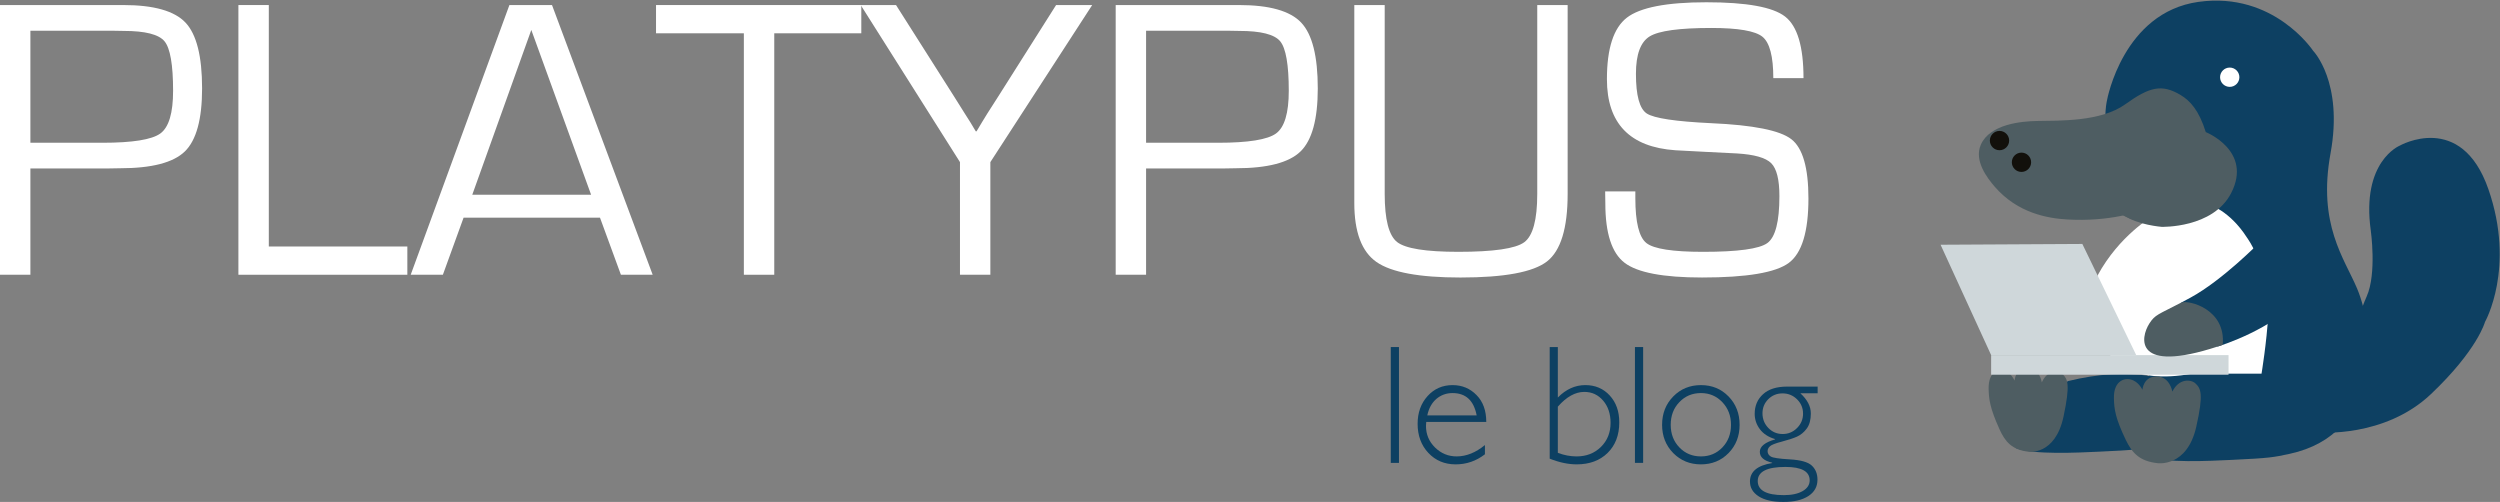 <?xml version="1.0" encoding="UTF-8"?>
<svg width="259px" height="52px" viewBox="0 0 259 52" version="1.1" xmlns="http://www.w3.org/2000/svg" xmlns:xlink="http://www.w3.org/1999/xlink">
    <rect x="0" y="0" width="259" height="52" fill="#808080" stroke="none"/>
    <!-- Generator: Sketch 64 (93537) - https://sketch.com -->
    <title>mascotte-platypus-sanscontours</title>
    <desc>Created with Sketch.</desc>
    <g id="Symbols" stroke="none" stroke-width="1" fill="none" fill-rule="evenodd">
        <g id="menu-/-V2-Search" transform="translate(-592, -22)">
            <g id="menu">
                <g id="menu-bar">
                    <g id="mascotte-platypus-sanscontours" transform="translate(592, 22)">
                        <g id="Group" transform="translate(206, 38)">
                            <path d="M8.21,1.488 C21.232,-1.715 26.563,6.277 17.321,8.203 C15.681,8.545 15.314,8.619 11.449,8.794 C9.21,8.896 4.766,9.127 2.885,8.443" id="Path" fill="#0D4062"></path>
                            <path d="M4.143,8.798 C4.143,8.798 6.915,9.233 7.783,5.148 C8.489,1.826 8.218,1.279 7.694,0.773 C7.274,0.367 6.146,0.264 5.531,1.608 C5.531,1.608 5.3,0.084 4.046,0.084 C2.792,0.084 2.708,1.425 2.708,1.425 C2.708,1.425 2.451,0.809 1.897,0.505 C1.18,0.113 -0.016,0.392 0.022,2.278 C0.044,3.351 0.15,4.258 1.133,6.439 C1.728,7.76 2.421,8.595 4.143,8.798 Z" id="Path" fill="#4E5D62"></path>
                        </g>
                        <g id="Group" transform="translate(218, 0)" fill="#0D4062">
                            <path d="M22.198,44.8 C22.198,44.8 29.027,45.403 33.854,40.822 C38.681,36.242 39.447,33.349 39.447,33.349 C39.447,33.349 42.626,27.743 39.8,19.608 C36.973,11.472 30.616,15.087 30.616,15.087 C30.616,15.087 26.612,16.701 27.613,23.88 C27.613,23.88 28.244,28.347 27.193,30.698 C26.142,33.047 22.198,44.8 22.198,44.8 Z" id="Path"></path>
                            <path d="M5.106,22.421 C-1.351,16.862 0.297,10.336 0.297,10.336 C0.297,10.336 1.951,1.283 9.767,0.193 C17.582,-0.896 21.641,5.264 21.641,5.264 C21.641,5.264 24.797,8.489 23.445,15.875 C22.092,23.26 24.88,26.768 26.195,29.891 C28.165,34.572 28.674,44.974 19.204,47.018 C17.524,47.381 17.148,47.459 13.188,47.645 C10.894,47.752 6.34,47.998 4.413,47.273" id="Path"></path>
                        </g>
                        <path d="M227.143,38.709 L234.295,38.709 C234.295,38.709 234.84,35.417 234.982,32.686 C235.232,27.889 232.778,24.602 232.778,24.602 C230.963,21.772 228.818,21.172 228.818,21.172 C225.75,20.412 222.996,22.415 222.996,22.415 C222.996,22.415 219.551,24.395 217.312,28.534 C217.311,28.533 214.28,41.048 227.143,38.709 Z" id="Path" fill="#FFFFFF"></path>
                        <g id="Group" transform="translate(201, 25)" fill="#CFD7DA">
                            <polygon id="Path" points="20.313 11.79 5.282 11.79 0.043 0.355 14.73 0.273"></polygon>
                            <rect id="Rectangle" x="5.282" y="11.79" width="24.594" height="2.03"></rect>
                        </g>
                        <path d="M223.53,47.986 C223.53,47.986 226.577,48.434 227.531,44.222 C228.307,40.797 228.01,40.233 227.434,39.71 C226.972,39.292 225.732,39.186 225.056,40.572 C225.056,40.572 224.802,39 223.423,39 C222.045,39 221.954,40.383 221.954,40.383 C221.954,40.383 221.671,39.747 221.062,39.435 C220.273,39.03 218.959,39.318 219.001,41.262 C219.025,42.369 219.142,43.305 220.222,45.553 C220.876,46.916 221.637,47.777 223.53,47.986 Z" id="Path" fill="#4E5D62"></path>
                        <circle id="Oval" fill="#FFFFFF" cx="231" cy="8" r="1"></circle>
                        <g id="Group" transform="translate(205, 9)">
                            <ellipse id="Oval" fill="#4E5D62" cx="18.317" cy="11.306" rx="4.823" ry="2.802"></ellipse>
                            <path d="M21.927,10.11 C21.927,10.11 17.617,14.205 9.203,13.74 C7.101,13.624 4.015,13.065 1.664,10.354 C0.89,9.461 -0.506,7.662 0.208,6.005 C1.143,3.837 4.49,3.56 6.022,3.534 C8.387,3.493 12.649,3.615 15.166,1.811 C17.683,0.005 18.953,-0.332 20.922,0.85 C21.896,1.436 22.815,2.426 23.518,4.685 C23.518,4.685 28.405,6.627 26.145,11.011 C24.258,14.669 18.941,14.501 18.941,14.501 C18.941,14.501 16.42,14.304 15.058,13.303" id="Path" fill="#4E5D62"></path>
                            <ellipse id="Oval" fill="#12100B" cx="2.149" cy="5.563" rx="1" ry="1"></ellipse>
                            <ellipse id="Oval" fill="#12100B" cx="4.425" cy="7.811" rx="1" ry="1"></ellipse>
                        </g>
                        <g id="Group" transform="translate(222, 25)">
                            <path d="M16.904,4.77 C15.14,8.192 9.655,10.259 8.134,10.776 C8.065,10.799 8.004,10.82 7.952,10.837 C7.815,10.882 7.74,10.904 7.74,10.904 L3.965,6.352 C4.016,6.325 4.068,6.299 4.12,6.271 C4.377,6.135 4.657,5.986 4.963,5.819 C8.24,4.036 12.081,0.122 12.081,0.122" id="Path" fill="#0D4062"></path>
                            <path d="M3.965,6.352 C1.608,7.586 1.28,7.577 0.687,8.495 C-0.291,10.007 -0.924,13.734 7.74,10.904 L8.274,10.728 C8.621,7.004 4.752,6.063 3.989,6.345 L3.965,6.352 Z" id="Path" fill="#4E5D62"></path>
                        </g>
                        <g id="logo">
                            <g id="Group-18">
                                <polygon id="Fill-1" fill="#0D4062" points="144.084 47.956 144.932 47.956 144.932 35.954 144.084 35.954"></polygon>
                                <path d="M147.868,43.032 L152.982,43.032 C152.685,41.491 151.854,40.722 150.485,40.722 C149.84,40.722 149.281,40.925 148.808,41.326 C148.338,41.732 148.023,42.299 147.868,43.032 M153.978,43.711 L147.758,43.711 C147.74,43.848 147.731,43.986 147.731,44.123 C147.731,45.004 148.048,45.752 148.675,46.366 C149.304,46.978 150.047,47.284 150.907,47.284 C151.908,47.284 152.885,46.892 153.839,46.107 L153.839,47.061 C152.938,47.761 151.926,48.109 150.803,48.109 C149.664,48.109 148.724,47.713 147.979,46.923 C147.238,46.134 146.865,45.127 146.865,43.908 C146.865,42.752 147.208,41.794 147.895,41.034 C148.58,40.277 149.445,39.897 150.485,39.897 C151.464,39.897 152.291,40.238 152.964,40.925 C153.641,41.607 153.978,42.538 153.978,43.711" id="Fill-2" fill="#0D4062"></path>
                                <path d="M161.391,42.13 L161.391,46.915 C162.042,47.16 162.689,47.285 163.33,47.285 C164.35,47.285 165.19,46.956 165.857,46.301 C166.523,45.645 166.855,44.813 166.855,43.805 C166.855,42.873 166.599,42.104 166.084,41.504 C165.569,40.902 164.921,40.601 164.135,40.601 C163.199,40.601 162.283,41.112 161.391,42.13 M160.549,47.517 L160.549,35.954 L161.391,35.954 L161.391,41.185 C162.232,40.327 163.183,39.896 164.239,39.896 C165.269,39.896 166.114,40.257 166.771,40.976 C167.43,41.694 167.757,42.619 167.757,43.754 C167.757,45.072 167.356,46.125 166.553,46.92 C165.747,47.712 164.68,48.108 163.346,48.108 C162.471,48.108 161.54,47.911 160.549,47.517" id="Fill-4" fill="#0D4062"></path>
                                <polygon id="Clip-7" points="0 52 188.307 52 188.307 0.235 0 0.235"></polygon>
                                <polygon id="Fill-6" fill="#0D4062" points="169.38 47.954 170.229 47.954 170.229 35.954 169.38 35.954"></polygon>
                                <path d="M176.217,47.284 C177.104,47.284 177.846,46.973 178.44,46.353 C179.035,45.731 179.331,44.951 179.331,44.012 C179.331,43.078 179.034,42.297 178.436,41.667 C177.837,41.035 177.099,40.722 176.217,40.722 C175.324,40.722 174.579,41.034 173.984,41.658 C173.384,42.281 173.086,43.067 173.086,44.012 C173.086,44.951 173.384,45.731 173.984,46.353 C174.579,46.973 175.324,47.284 176.217,47.284 M176.217,39.897 C177.361,39.897 178.315,40.288 179.079,41.074 C179.842,41.859 180.223,42.839 180.223,44.012 C180.223,45.18 179.842,46.153 179.079,46.938 C178.315,47.717 177.361,48.109 176.217,48.109 C175.075,48.109 174.117,47.717 173.347,46.938 C172.578,46.153 172.193,45.18 172.193,44.012 C172.193,42.839 172.578,41.859 173.347,41.074 C174.117,40.288 175.075,39.897 176.217,39.897" id="Fill-8" fill="#0D4062"></path>
                                <path d="M184.686,44.965 C185.264,44.965 185.759,44.757 186.176,44.342 C186.589,43.927 186.796,43.431 186.796,42.852 C186.796,42.273 186.589,41.779 186.176,41.371 C185.759,40.961 185.258,40.755 184.668,40.755 C184.085,40.755 183.594,40.957 183.192,41.357 C182.793,41.758 182.593,42.245 182.593,42.817 C182.593,43.413 182.797,43.92 183.201,44.339 C183.608,44.756 184.102,44.965 184.686,44.965 L184.686,44.965 Z M184.805,51.296 C185.624,51.296 186.274,51.156 186.759,50.874 C187.241,50.594 187.483,50.225 187.483,49.766 C187.483,48.839 186.645,48.374 184.968,48.374 C183.058,48.374 182.102,48.862 182.102,49.836 C182.102,50.809 183.004,51.296 184.805,51.296 L184.805,51.296 Z M188.307,40.051 L188.307,40.739 L186.513,40.739 C187.241,41.404 187.603,42.101 187.603,42.835 C187.603,43.492 187.462,44.015 187.179,44.398 C186.896,44.782 186.557,45.062 186.167,45.236 C185.773,45.41 185.251,45.582 184.599,45.751 C183.948,45.92 183.54,46.079 183.373,46.228 C183.208,46.378 183.123,46.548 183.123,46.743 C183.123,46.972 183.232,47.155 183.447,47.292 C183.661,47.43 184.327,47.53 185.446,47.593 C186.562,47.657 187.318,47.871 187.706,48.237 C188.095,48.603 188.29,49.092 188.29,49.697 C188.29,50.415 187.979,50.976 187.355,51.386 C186.731,51.796 185.865,52 184.754,52 C183.651,52 182.798,51.806 182.197,51.421 C181.596,51.032 181.296,50.522 181.296,49.887 C181.296,48.856 182.064,48.218 183.596,47.971 L183.596,47.936 C182.746,47.736 182.317,47.361 182.317,46.812 C182.317,46.256 182.844,45.827 183.897,45.523 L183.897,45.489 C183.204,45.283 182.679,44.94 182.322,44.464 C181.964,43.983 181.786,43.454 181.786,42.87 C181.786,42.039 182.076,41.36 182.653,40.838 C183.231,40.312 184.06,40.051 185.141,40.051 L188.307,40.051 Z" id="Fill-9" fill="#0D4062"></path>
                                <path d="M3.149,14.79 L10.612,14.79 C13.733,14.79 15.734,14.468 16.613,13.828 C17.493,13.186 17.932,11.712 17.932,9.405 C17.932,6.703 17.635,4.995 17.043,4.277 C16.449,3.561 15.042,3.204 12.821,3.204 L11.613,3.183 L3.149,3.183 L3.149,14.79 Z M0,28.463 L0,0.523 L11.715,0.523 L12.778,0.523 C15.927,0.523 18.075,1.128 19.22,2.344 C20.364,3.558 20.937,5.831 20.937,9.161 C20.937,12.354 20.341,14.532 19.148,15.691 C17.955,16.85 15.716,17.431 12.432,17.431 L11.204,17.452 L3.149,17.452 L3.149,28.463 L0,28.463 Z" id="Fill-10" fill="#FFFFFF"></path>
                                <polygon id="Fill-11" fill="#FFFFFF" points="27.848 0.523 27.848 25.537 42.201 25.537 42.201 28.464 24.699 28.464 24.699 0.523"></polygon>
                                <path d="M61.237,20.173 L55.043,3.102 L48.928,20.173 L61.237,20.173 Z M62.158,22.548 L48.028,22.548 L45.882,28.464 L42.549,28.464 L52.774,0.523 L57.188,0.523 L67.617,28.464 L64.326,28.464 L62.158,22.548 Z" id="Fill-12" fill="#FFFFFF"></path>
                                <polygon id="Fill-13" fill="#FFFFFF" points="80.213 3.45 80.213 28.464 77.064 28.464 77.064 3.45 67.965 3.45 67.965 0.523 89.231 0.523 89.231 3.45"></polygon>
                                <path d="M113.152,0.523 L102.601,16.795 L102.601,28.464 L99.453,28.464 L99.453,16.795 L89.169,0.523 L92.828,0.523 L98.82,9.959 L99.964,11.78 C100.113,11.998 100.303,12.299 100.535,12.681 L101.088,13.604 L101.171,13.604 C101.415,13.192 101.6,12.885 101.723,12.681 L102.275,11.78 L103.44,9.959 L109.411,0.523 L113.152,0.523 Z" id="Fill-14" fill="#FFFFFF"></path>
                                <path d="M118.734,14.79 L126.197,14.79 C129.317,14.79 131.319,14.468 132.197,13.828 C133.078,13.186 133.517,11.712 133.517,9.405 C133.517,6.703 133.22,4.995 132.628,4.277 C132.034,3.561 130.628,3.204 128.405,3.204 L127.198,3.183 L118.734,3.183 L118.734,14.79 Z M115.585,28.463 L115.585,0.523 L127.302,0.523 L128.363,0.523 C131.512,0.523 133.659,1.128 134.805,2.344 C135.951,3.558 136.522,5.831 136.522,9.161 C136.522,12.354 135.926,14.532 134.733,15.691 C133.542,16.85 131.301,17.431 128.017,17.431 L126.791,17.452 L118.734,17.452 L118.734,28.463 L115.585,28.463 Z" id="Fill-15" fill="#FFFFFF"></path>
                                <path d="M159.259,0.523 L162.408,0.523 L162.408,20.092 C162.408,23.64 161.696,25.97 160.271,27.083 C158.848,28.193 155.857,28.751 151.306,28.751 C147.04,28.751 144.14,28.214 142.604,27.143 C141.07,26.072 140.306,24.034 140.306,21.033 L140.306,20.092 L140.306,0.523 L143.455,0.523 L143.455,20.092 C143.455,22.74 143.884,24.4 144.741,25.076 C145.602,25.751 147.714,26.089 151.081,26.089 C154.734,26.089 157.01,25.758 157.91,25.097 C158.809,24.436 159.259,22.768 159.259,20.092 L159.259,0.523 Z" id="Fill-16" fill="#FFFFFF"></path>
                                <path d="M186.843,8.096 L183.715,8.096 C183.715,5.846 183.339,4.415 182.59,3.807 C181.84,3.201 180.074,2.897 177.292,2.897 C173.994,2.897 171.869,3.187 170.915,3.766 C169.961,4.347 169.483,5.64 169.483,7.645 C169.483,9.897 169.857,11.269 170.608,11.76 C171.356,12.251 173.586,12.587 177.292,12.763 C181.641,12.954 184.405,13.507 185.584,14.422 C186.763,15.335 187.354,17.382 187.354,20.563 C187.354,24.001 186.676,26.226 185.319,27.236 C183.962,28.245 180.966,28.75 176.333,28.75 C172.31,28.75 169.636,28.242 168.308,27.225 C166.977,26.208 166.313,24.159 166.313,21.075 L166.294,19.826 L169.422,19.826 L169.422,20.521 C169.422,23.019 169.803,24.57 170.566,25.179 C171.33,25.786 173.286,26.09 176.435,26.09 C180.047,26.09 182.269,25.786 183.1,25.179 C183.933,24.57 184.347,22.95 184.347,20.317 C184.347,18.612 184.064,17.476 183.5,16.909 C182.933,16.341 181.752,16.005 179.951,15.896 L176.681,15.732 L173.572,15.567 C168.842,15.241 166.477,12.784 166.477,8.199 C166.477,5.019 167.165,2.897 168.543,1.831 C169.919,0.768 172.667,0.235 176.783,0.235 C180.952,0.235 183.673,0.73 184.941,1.72 C186.21,2.709 186.843,4.834 186.843,8.096" id="Fill-17" fill="#FFFFFF"></path>
                            </g>
                        </g>
                    </g>
                </g>
            </g>
        </g>
    </g>
</svg>